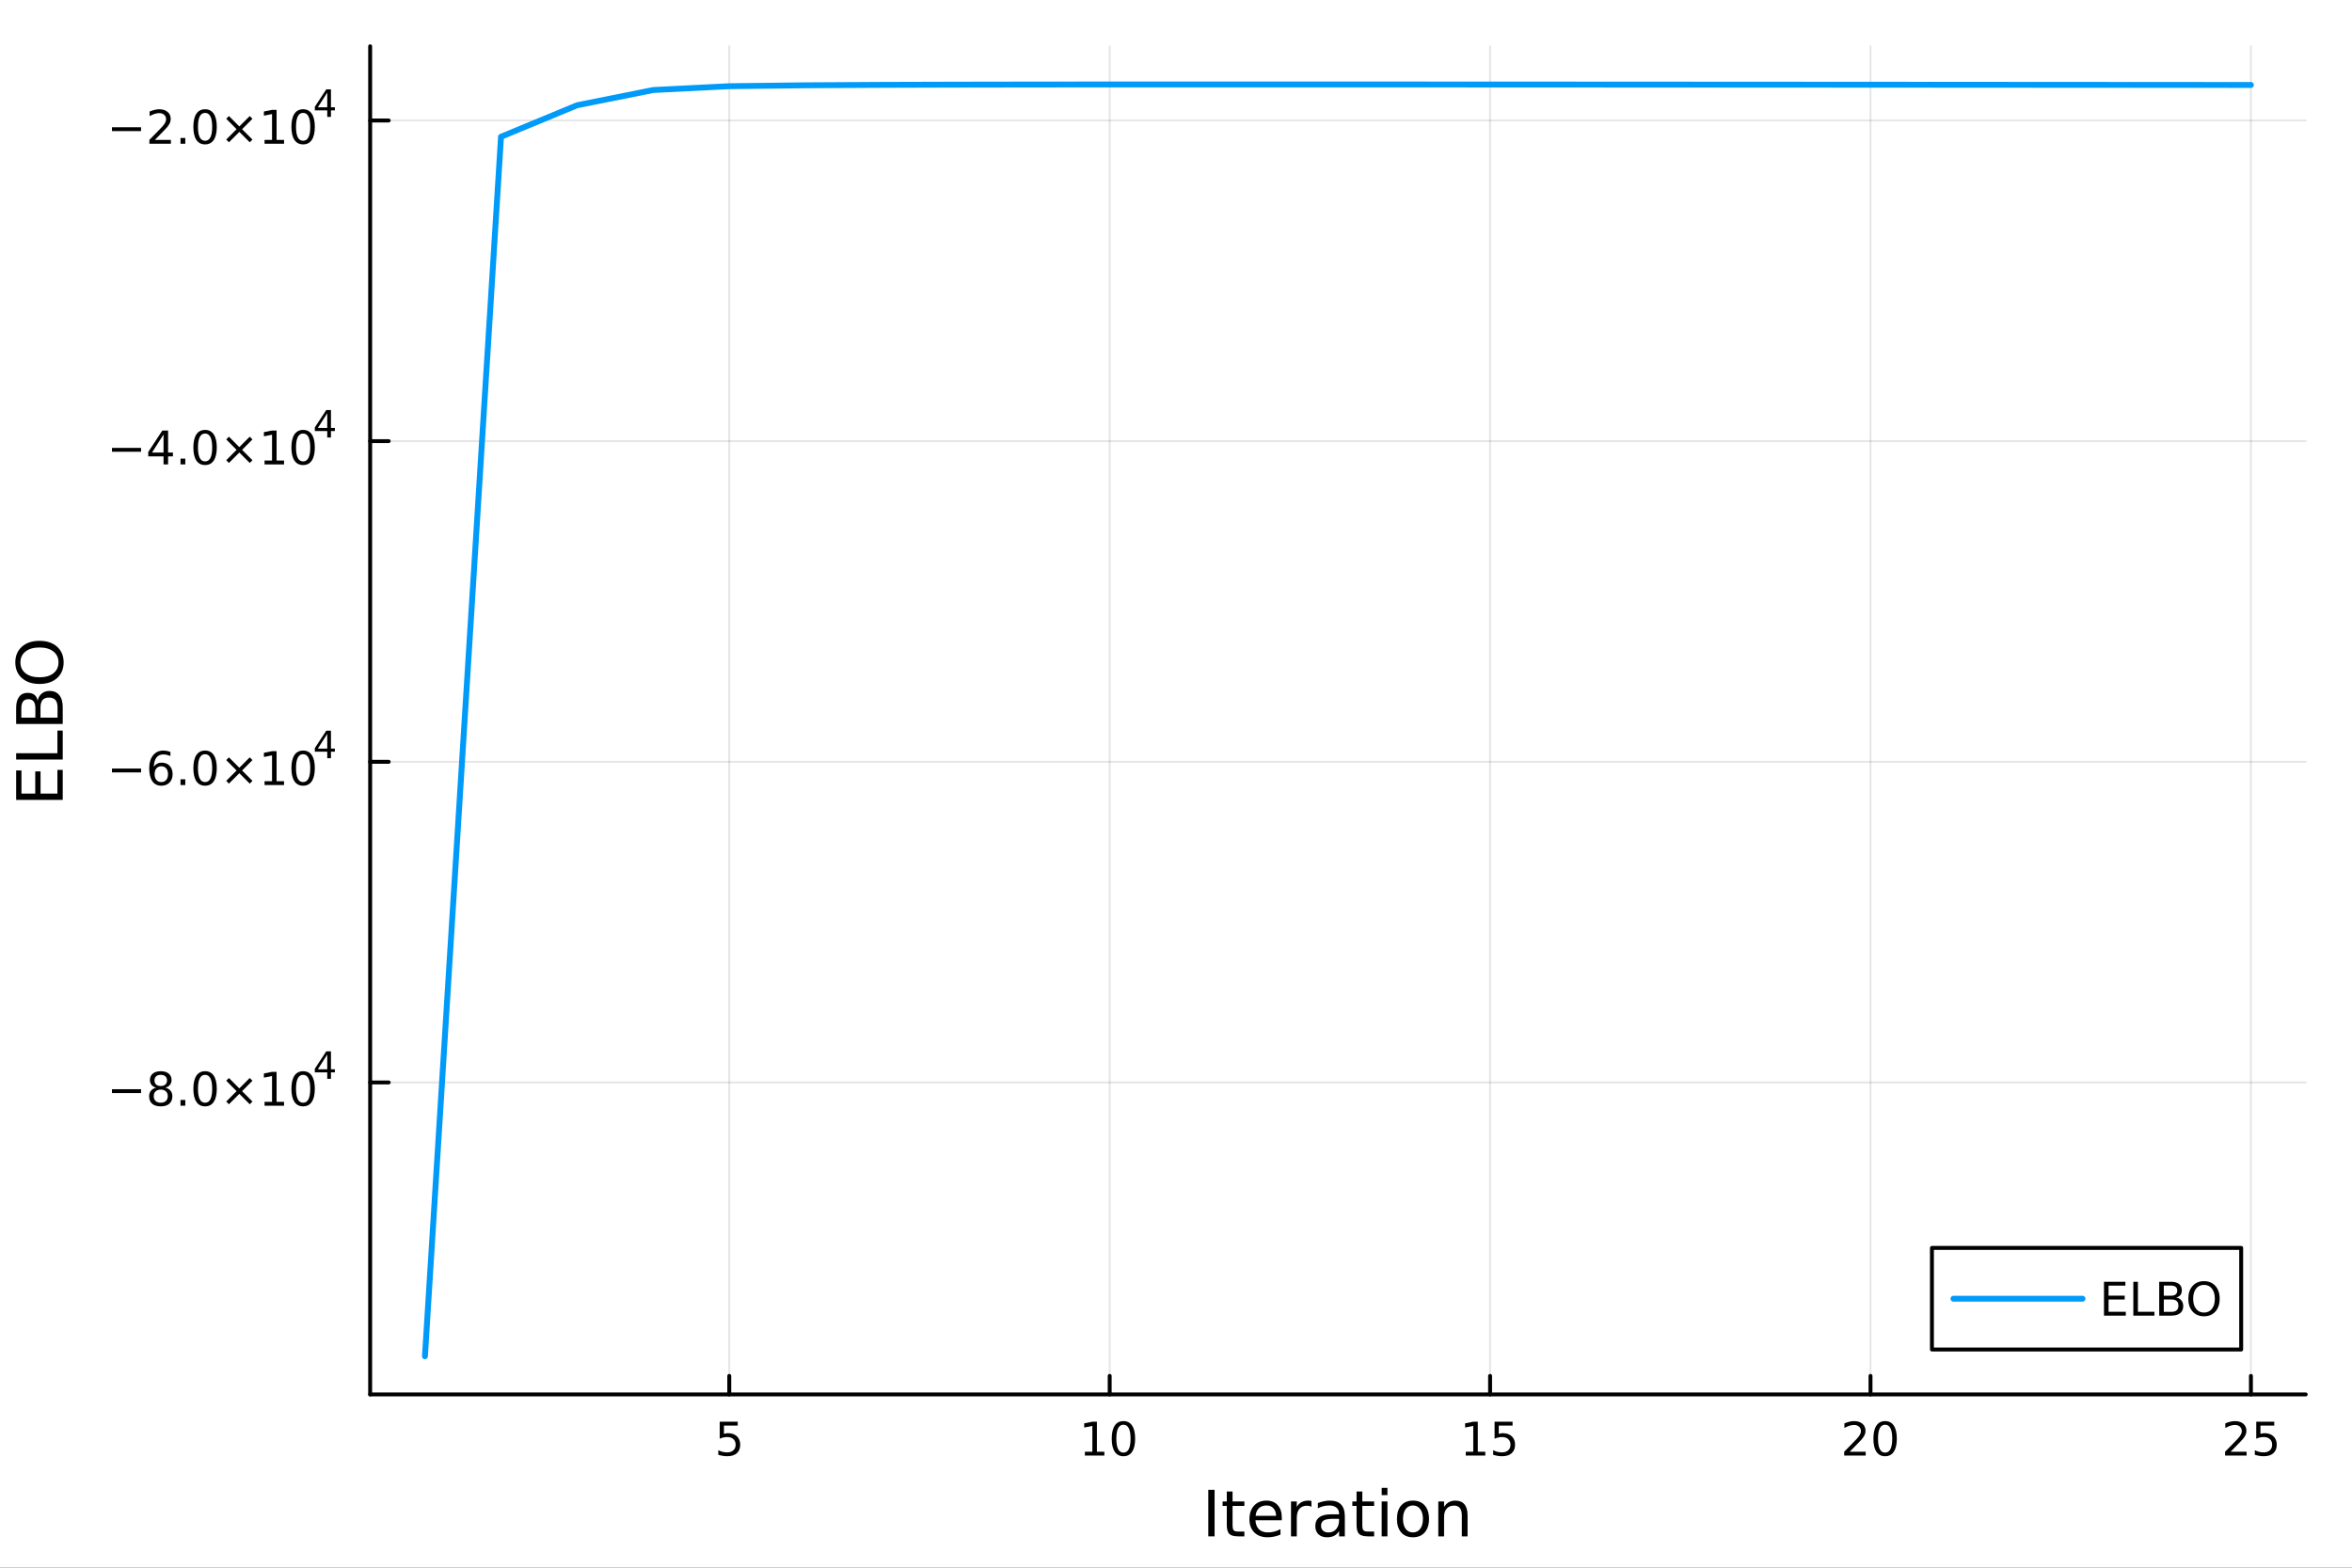 <?xml version="1.0" encoding="utf-8"?>
<svg xmlns="http://www.w3.org/2000/svg" xmlns:xlink="http://www.w3.org/1999/xlink" width="600" height="400" viewBox="0 0 2400 1600">
<rect x="0" y="0" width="2400" height="1600" fill="#333333" stroke="none"/>
<defs>
  <clipPath id="clip070">
    <rect x="0" y="0" width="2400" height="1600"/>
  </clipPath>
</defs>
<path clip-path="url(#clip070)" d="M0 1600 L2400 1600 L2400 0 L0 0  Z" fill="#ffffff" fill-rule="evenodd" fill-opacity="1"/>
<defs>
  <clipPath id="clip071">
    <rect x="480" y="0" width="1681" height="1600"/>
  </clipPath>
</defs>
<path clip-path="url(#clip070)" d="M377.713 1423.18 L2352.76 1423.18 L2352.76 47.244 L377.713 47.244  Z" fill="#ffffff" fill-rule="evenodd" fill-opacity="1"/>
<defs>
  <clipPath id="clip072">
    <rect x="377" y="47" width="1976" height="1377"/>
  </clipPath>
</defs>
<polyline clip-path="url(#clip072)" style="stroke:#000000; stroke-linecap:round; stroke-linejoin:round; stroke-width:2; stroke-opacity:0.1; fill:none" points="744.151,1423.18 744.151,47.244 "/>
<polyline clip-path="url(#clip072)" style="stroke:#000000; stroke-linecap:round; stroke-linejoin:round; stroke-width:2; stroke-opacity:0.1; fill:none" points="1132.33,1423.18 1132.33,47.244 "/>
<polyline clip-path="url(#clip072)" style="stroke:#000000; stroke-linecap:round; stroke-linejoin:round; stroke-width:2; stroke-opacity:0.1; fill:none" points="1520.5,1423.18 1520.5,47.244 "/>
<polyline clip-path="url(#clip072)" style="stroke:#000000; stroke-linecap:round; stroke-linejoin:round; stroke-width:2; stroke-opacity:0.1; fill:none" points="1908.68,1423.18 1908.68,47.244 "/>
<polyline clip-path="url(#clip072)" style="stroke:#000000; stroke-linecap:round; stroke-linejoin:round; stroke-width:2; stroke-opacity:0.1; fill:none" points="2296.86,1423.18 2296.86,47.244 "/>
<polyline clip-path="url(#clip072)" style="stroke:#000000; stroke-linecap:round; stroke-linejoin:round; stroke-width:2; stroke-opacity:0.1; fill:none" points="377.713,1104.76 2352.76,1104.76 "/>
<polyline clip-path="url(#clip072)" style="stroke:#000000; stroke-linecap:round; stroke-linejoin:round; stroke-width:2; stroke-opacity:0.1; fill:none" points="377.713,777.494 2352.76,777.494 "/>
<polyline clip-path="url(#clip072)" style="stroke:#000000; stroke-linecap:round; stroke-linejoin:round; stroke-width:2; stroke-opacity:0.1; fill:none" points="377.713,450.229 2352.76,450.229 "/>
<polyline clip-path="url(#clip072)" style="stroke:#000000; stroke-linecap:round; stroke-linejoin:round; stroke-width:2; stroke-opacity:0.1; fill:none" points="377.713,122.964 2352.76,122.964 "/>
<polyline clip-path="url(#clip070)" style="stroke:#000000; stroke-linecap:round; stroke-linejoin:round; stroke-width:4; stroke-opacity:1; fill:none" points="377.713,1423.18 2352.76,1423.18 "/>
<polyline clip-path="url(#clip070)" style="stroke:#000000; stroke-linecap:round; stroke-linejoin:round; stroke-width:4; stroke-opacity:1; fill:none" points="744.151,1423.18 744.151,1404.28 "/>
<polyline clip-path="url(#clip070)" style="stroke:#000000; stroke-linecap:round; stroke-linejoin:round; stroke-width:4; stroke-opacity:1; fill:none" points="1132.33,1423.18 1132.33,1404.28 "/>
<polyline clip-path="url(#clip070)" style="stroke:#000000; stroke-linecap:round; stroke-linejoin:round; stroke-width:4; stroke-opacity:1; fill:none" points="1520.5,1423.18 1520.5,1404.28 "/>
<polyline clip-path="url(#clip070)" style="stroke:#000000; stroke-linecap:round; stroke-linejoin:round; stroke-width:4; stroke-opacity:1; fill:none" points="1908.68,1423.18 1908.68,1404.28 "/>
<polyline clip-path="url(#clip070)" style="stroke:#000000; stroke-linecap:round; stroke-linejoin:round; stroke-width:4; stroke-opacity:1; fill:none" points="2296.86,1423.18 2296.86,1404.28 "/>
<path clip-path="url(#clip070)" d="M734.429 1451.02 L752.786 1451.02 L752.786 1454.96 L738.712 1454.96 L738.712 1463.43 Q739.73 1463.08 740.749 1462.92 Q741.767 1462.73 742.786 1462.73 Q748.573 1462.73 751.952 1465.9 Q755.332 1469.08 755.332 1474.49 Q755.332 1480.07 751.86 1483.17 Q748.388 1486.25 742.068 1486.25 Q739.892 1486.25 737.624 1485.88 Q735.378 1485.51 732.971 1484.77 L732.971 1480.07 Q735.054 1481.2 737.277 1481.76 Q739.499 1482.32 741.976 1482.32 Q745.98 1482.32 748.318 1480.21 Q750.656 1478.1 750.656 1474.49 Q750.656 1470.88 748.318 1468.77 Q745.98 1466.67 741.976 1466.67 Q740.101 1466.67 738.226 1467.08 Q736.374 1467.5 734.429 1468.38 L734.429 1451.02 Z" fill="#000000" fill-rule="nonzero" fill-opacity="1" /><path clip-path="url(#clip070)" d="M1107.02 1481.64 L1114.65 1481.64 L1114.65 1455.28 L1106.34 1456.95 L1106.34 1452.69 L1114.61 1451.02 L1119.28 1451.02 L1119.28 1481.64 L1126.92 1481.64 L1126.92 1485.58 L1107.02 1485.58 L1107.02 1481.64 Z" fill="#000000" fill-rule="nonzero" fill-opacity="1" /><path clip-path="url(#clip070)" d="M1146.37 1454.1 Q1142.76 1454.1 1140.93 1457.66 Q1139.12 1461.2 1139.12 1468.33 Q1139.12 1475.44 1140.93 1479.01 Q1142.76 1482.55 1146.37 1482.55 Q1150 1482.55 1151.81 1479.01 Q1153.64 1475.44 1153.64 1468.33 Q1153.64 1461.2 1151.81 1457.66 Q1150 1454.1 1146.37 1454.1 M1146.37 1450.39 Q1152.18 1450.39 1155.23 1455 Q1158.31 1459.58 1158.31 1468.33 Q1158.31 1477.06 1155.23 1481.67 Q1152.18 1486.25 1146.37 1486.25 Q1140.56 1486.25 1137.48 1481.67 Q1134.42 1477.06 1134.42 1468.33 Q1134.42 1459.58 1137.48 1455 Q1140.56 1450.39 1146.37 1450.39 Z" fill="#000000" fill-rule="nonzero" fill-opacity="1" /><path clip-path="url(#clip070)" d="M1495.69 1481.64 L1503.33 1481.64 L1503.33 1455.28 L1495.02 1456.95 L1495.02 1452.69 L1503.28 1451.02 L1507.96 1451.02 L1507.96 1481.64 L1515.6 1481.64 L1515.6 1485.58 L1495.69 1485.58 L1495.69 1481.64 Z" fill="#000000" fill-rule="nonzero" fill-opacity="1" /><path clip-path="url(#clip070)" d="M1525.09 1451.02 L1543.44 1451.02 L1543.44 1454.96 L1529.37 1454.96 L1529.37 1463.43 Q1530.39 1463.08 1531.41 1462.92 Q1532.43 1462.73 1533.44 1462.73 Q1539.23 1462.73 1542.61 1465.9 Q1545.99 1469.08 1545.99 1474.49 Q1545.99 1480.07 1542.52 1483.17 Q1539.05 1486.25 1532.73 1486.25 Q1530.55 1486.25 1528.28 1485.88 Q1526.04 1485.51 1523.63 1484.77 L1523.63 1480.07 Q1525.71 1481.2 1527.94 1481.76 Q1530.16 1482.32 1532.63 1482.32 Q1536.64 1482.32 1538.98 1480.21 Q1541.32 1478.1 1541.32 1474.49 Q1541.32 1470.88 1538.98 1468.77 Q1536.64 1466.67 1532.63 1466.67 Q1530.76 1466.67 1528.88 1467.08 Q1527.03 1467.5 1525.09 1468.38 L1525.09 1451.02 Z" fill="#000000" fill-rule="nonzero" fill-opacity="1" /><path clip-path="url(#clip070)" d="M1887.45 1481.64 L1903.77 1481.64 L1903.77 1485.58 L1881.83 1485.58 L1881.83 1481.64 Q1884.49 1478.89 1889.08 1474.26 Q1893.68 1469.61 1894.86 1468.27 Q1897.11 1465.74 1897.99 1464.01 Q1898.89 1462.25 1898.89 1460.56 Q1898.89 1457.8 1896.95 1456.07 Q1895.02 1454.33 1891.92 1454.33 Q1889.72 1454.33 1887.27 1455.09 Q1884.84 1455.86 1882.06 1457.41 L1882.06 1452.69 Q1884.89 1451.55 1887.34 1450.97 Q1889.79 1450.39 1891.83 1450.39 Q1897.2 1450.39 1900.39 1453.08 Q1903.59 1455.77 1903.59 1460.26 Q1903.59 1462.39 1902.78 1464.31 Q1901.99 1466.2 1899.89 1468.8 Q1899.31 1469.47 1896.2 1472.69 Q1893.1 1475.88 1887.45 1481.64 Z" fill="#000000" fill-rule="nonzero" fill-opacity="1" /><path clip-path="url(#clip070)" d="M1923.59 1454.1 Q1919.98 1454.1 1918.15 1457.66 Q1916.34 1461.2 1916.34 1468.33 Q1916.34 1475.44 1918.15 1479.01 Q1919.98 1482.55 1923.59 1482.55 Q1927.22 1482.55 1929.03 1479.01 Q1930.86 1475.44 1930.86 1468.33 Q1930.86 1461.2 1929.03 1457.66 Q1927.22 1454.1 1923.59 1454.1 M1923.59 1450.39 Q1929.4 1450.39 1932.45 1455 Q1935.53 1459.58 1935.53 1468.33 Q1935.53 1477.06 1932.45 1481.67 Q1929.4 1486.25 1923.59 1486.25 Q1917.78 1486.25 1914.7 1481.67 Q1911.64 1477.06 1911.64 1468.33 Q1911.64 1459.58 1914.7 1455 Q1917.78 1450.39 1923.59 1450.39 Z" fill="#000000" fill-rule="nonzero" fill-opacity="1" /><path clip-path="url(#clip070)" d="M2276.13 1481.64 L2292.45 1481.64 L2292.45 1485.58 L2270.5 1485.58 L2270.5 1481.64 Q2273.17 1478.89 2277.75 1474.26 Q2282.36 1469.61 2283.54 1468.27 Q2285.78 1465.74 2286.66 1464.01 Q2287.56 1462.25 2287.56 1460.56 Q2287.56 1457.8 2285.62 1456.07 Q2283.7 1454.33 2280.6 1454.33 Q2278.4 1454.33 2275.94 1455.09 Q2273.51 1455.86 2270.74 1457.41 L2270.74 1452.69 Q2273.56 1451.55 2276.01 1450.97 Q2278.47 1450.39 2280.5 1450.39 Q2285.87 1450.39 2289.07 1453.08 Q2292.26 1455.77 2292.26 1460.26 Q2292.26 1462.39 2291.45 1464.31 Q2290.67 1466.2 2288.56 1468.8 Q2287.98 1469.47 2284.88 1472.69 Q2281.78 1475.88 2276.13 1481.64 Z" fill="#000000" fill-rule="nonzero" fill-opacity="1" /><path clip-path="url(#clip070)" d="M2302.31 1451.02 L2320.67 1451.02 L2320.67 1454.96 L2306.59 1454.96 L2306.59 1463.43 Q2307.61 1463.08 2308.63 1462.92 Q2309.65 1462.73 2310.67 1462.73 Q2316.45 1462.73 2319.83 1465.9 Q2323.21 1469.08 2323.21 1474.49 Q2323.21 1480.07 2319.74 1483.17 Q2316.27 1486.25 2309.95 1486.25 Q2307.77 1486.25 2305.5 1485.88 Q2303.26 1485.51 2300.85 1484.77 L2300.85 1480.07 Q2302.93 1481.2 2305.16 1481.76 Q2307.38 1482.32 2309.86 1482.32 Q2313.86 1482.32 2316.2 1480.21 Q2318.54 1478.1 2318.54 1474.49 Q2318.54 1470.88 2316.2 1468.77 Q2313.86 1466.67 2309.86 1466.67 Q2307.98 1466.67 2306.11 1467.08 Q2304.25 1467.5 2302.31 1468.38 L2302.31 1451.02 Z" fill="#000000" fill-rule="nonzero" fill-opacity="1" /><path clip-path="url(#clip070)" d="M1232.95 1520.52 L1239.38 1520.52 L1239.38 1568.04 L1232.95 1568.04 L1232.95 1520.52 Z" fill="#000000" fill-rule="nonzero" fill-opacity="1" /><path clip-path="url(#clip070)" d="M1257.72 1522.27 L1257.72 1532.4 L1269.78 1532.4 L1269.78 1536.95 L1257.72 1536.95 L1257.72 1556.3 Q1257.72 1560.66 1258.9 1561.9 Q1260.1 1563.14 1263.76 1563.14 L1269.78 1563.14 L1269.78 1568.04 L1263.76 1568.04 Q1256.99 1568.04 1254.41 1565.53 Q1251.83 1562.98 1251.83 1556.3 L1251.83 1536.95 L1247.53 1536.95 L1247.53 1532.4 L1251.83 1532.4 L1251.83 1522.27 L1257.72 1522.27 Z" fill="#000000" fill-rule="nonzero" fill-opacity="1" /><path clip-path="url(#clip070)" d="M1307.97 1548.76 L1307.97 1551.62 L1281.05 1551.62 Q1281.43 1557.67 1284.68 1560.85 Q1287.95 1564 1293.78 1564 Q1297.15 1564 1300.3 1563.17 Q1303.49 1562.35 1306.61 1560.69 L1306.61 1566.23 Q1303.46 1567.57 1300.14 1568.27 Q1296.83 1568.97 1293.43 1568.97 Q1284.9 1568.97 1279.9 1564 Q1274.94 1559.04 1274.94 1550.57 Q1274.94 1541.82 1279.65 1536.69 Q1284.39 1531.54 1292.41 1531.54 Q1299.6 1531.54 1303.77 1536.18 Q1307.97 1540.8 1307.97 1548.76 M1302.12 1547.04 Q1302.05 1542.23 1299.41 1539.37 Q1296.8 1536.5 1292.47 1536.5 Q1287.57 1536.5 1284.61 1539.27 Q1281.68 1542.04 1281.24 1547.07 L1302.12 1547.04 Z" fill="#000000" fill-rule="nonzero" fill-opacity="1" /><path clip-path="url(#clip070)" d="M1338.24 1537.87 Q1337.26 1537.3 1336.08 1537.04 Q1334.93 1536.76 1333.53 1536.76 Q1328.57 1536.76 1325.89 1540 Q1323.25 1543.22 1323.25 1549.27 L1323.25 1568.04 L1317.36 1568.04 L1317.36 1532.4 L1323.25 1532.4 L1323.25 1537.93 Q1325.1 1534.69 1328.06 1533.13 Q1331.02 1531.54 1335.25 1531.54 Q1335.86 1531.54 1336.59 1531.63 Q1337.32 1531.7 1338.21 1531.85 L1338.24 1537.87 Z" fill="#000000" fill-rule="nonzero" fill-opacity="1" /><path clip-path="url(#clip070)" d="M1360.59 1550.12 Q1353.49 1550.12 1350.75 1551.75 Q1348.02 1553.37 1348.02 1557.29 Q1348.02 1560.4 1350.05 1562.25 Q1352.12 1564.07 1355.65 1564.07 Q1360.52 1564.07 1363.45 1560.63 Q1366.41 1557.16 1366.41 1551.43 L1366.41 1550.12 L1360.59 1550.12 M1372.27 1547.71 L1372.27 1568.04 L1366.41 1568.04 L1366.41 1562.63 Q1364.41 1565.88 1361.41 1567.44 Q1358.42 1568.97 1354.09 1568.97 Q1348.62 1568.97 1345.37 1565.91 Q1342.16 1562.82 1342.16 1557.67 Q1342.16 1551.65 1346.17 1548.6 Q1350.21 1545.54 1358.2 1545.54 L1366.41 1545.54 L1366.41 1544.97 Q1366.41 1540.93 1363.74 1538.73 Q1361.1 1536.5 1356.29 1536.5 Q1353.23 1536.5 1350.34 1537.23 Q1347.44 1537.97 1344.77 1539.43 L1344.77 1534.02 Q1347.98 1532.78 1351.01 1532.17 Q1354.03 1531.54 1356.9 1531.54 Q1364.63 1531.54 1368.45 1535.55 Q1372.27 1539.56 1372.27 1547.71 Z" fill="#000000" fill-rule="nonzero" fill-opacity="1" /><path clip-path="url(#clip070)" d="M1390.12 1522.27 L1390.12 1532.4 L1402.19 1532.4 L1402.19 1536.95 L1390.12 1536.95 L1390.12 1556.3 Q1390.12 1560.66 1391.3 1561.9 Q1392.51 1563.14 1396.17 1563.14 L1402.19 1563.14 L1402.19 1568.04 L1396.17 1568.04 Q1389.39 1568.04 1386.81 1565.53 Q1384.24 1562.98 1384.24 1556.3 L1384.24 1536.95 L1379.94 1536.95 L1379.94 1532.4 L1384.24 1532.4 L1384.24 1522.27 L1390.12 1522.27 Z" fill="#000000" fill-rule="nonzero" fill-opacity="1" /><path clip-path="url(#clip070)" d="M1409.89 1532.4 L1415.75 1532.4 L1415.75 1568.04 L1409.89 1568.04 L1409.89 1532.4 M1409.89 1518.52 L1415.75 1518.52 L1415.75 1525.93 L1409.89 1525.93 L1409.89 1518.52 Z" fill="#000000" fill-rule="nonzero" fill-opacity="1" /><path clip-path="url(#clip070)" d="M1441.81 1536.5 Q1437.1 1536.5 1434.37 1540.19 Q1431.63 1543.85 1431.63 1550.25 Q1431.63 1556.65 1434.33 1560.34 Q1437.07 1564 1441.81 1564 Q1446.49 1564 1449.23 1560.31 Q1451.97 1556.62 1451.97 1550.25 Q1451.97 1543.92 1449.23 1540.23 Q1446.49 1536.5 1441.81 1536.5 M1441.81 1531.54 Q1449.45 1531.54 1453.81 1536.5 Q1458.17 1541.47 1458.17 1550.25 Q1458.17 1559 1453.81 1564 Q1449.45 1568.97 1441.81 1568.97 Q1434.14 1568.97 1429.78 1564 Q1425.45 1559 1425.45 1550.25 Q1425.45 1541.47 1429.78 1536.5 Q1434.14 1531.54 1441.81 1531.54 Z" fill="#000000" fill-rule="nonzero" fill-opacity="1" /><path clip-path="url(#clip070)" d="M1497.51 1546.53 L1497.51 1568.04 L1491.66 1568.04 L1491.66 1546.72 Q1491.66 1541.66 1489.68 1539.14 Q1487.71 1536.63 1483.76 1536.63 Q1479.02 1536.63 1476.28 1539.65 Q1473.55 1542.68 1473.55 1547.9 L1473.55 1568.04 L1467.66 1568.04 L1467.66 1532.4 L1473.55 1532.4 L1473.55 1537.93 Q1475.65 1534.72 1478.48 1533.13 Q1481.34 1531.54 1485.07 1531.54 Q1491.21 1531.54 1494.36 1535.36 Q1497.51 1539.14 1497.51 1546.53 Z" fill="#000000" fill-rule="nonzero" fill-opacity="1" /><polyline clip-path="url(#clip070)" style="stroke:#000000; stroke-linecap:round; stroke-linejoin:round; stroke-width:4; stroke-opacity:1; fill:none" points="377.713,1423.18 377.713,47.244 "/>
<polyline clip-path="url(#clip070)" style="stroke:#000000; stroke-linecap:round; stroke-linejoin:round; stroke-width:4; stroke-opacity:1; fill:none" points="377.713,1104.76 396.61,1104.76 "/>
<polyline clip-path="url(#clip070)" style="stroke:#000000; stroke-linecap:round; stroke-linejoin:round; stroke-width:4; stroke-opacity:1; fill:none" points="377.713,777.494 396.61,777.494 "/>
<polyline clip-path="url(#clip070)" style="stroke:#000000; stroke-linecap:round; stroke-linejoin:round; stroke-width:4; stroke-opacity:1; fill:none" points="377.713,450.229 396.61,450.229 "/>
<polyline clip-path="url(#clip070)" style="stroke:#000000; stroke-linecap:round; stroke-linejoin:round; stroke-width:4; stroke-opacity:1; fill:none" points="377.713,122.964 396.61,122.964 "/>
<path clip-path="url(#clip070)" d="M114.26 1111.66 L143.936 1111.66 L143.936 1115.59 L114.26 1115.59 L114.26 1111.66 Z" fill="#000000" fill-rule="nonzero" fill-opacity="1" /><path clip-path="url(#clip070)" d="M164.028 1112.07 Q160.695 1112.07 158.774 1113.86 Q156.876 1115.64 156.876 1118.76 Q156.876 1121.89 158.774 1123.67 Q160.695 1125.45 164.028 1125.45 Q167.362 1125.45 169.283 1123.67 Q171.204 1121.87 171.204 1118.76 Q171.204 1115.64 169.283 1113.86 Q167.385 1112.07 164.028 1112.07 M159.353 1110.08 Q156.343 1109.34 154.653 1107.28 Q152.987 1105.22 152.987 1102.26 Q152.987 1098.12 155.927 1095.71 Q158.89 1093.3 164.028 1093.3 Q169.19 1093.3 172.13 1095.71 Q175.07 1098.12 175.07 1102.26 Q175.07 1105.22 173.38 1107.28 Q171.714 1109.34 168.727 1110.08 Q172.107 1110.87 173.982 1113.16 Q175.88 1115.45 175.88 1118.76 Q175.88 1123.79 172.802 1126.47 Q169.746 1129.16 164.028 1129.16 Q158.311 1129.16 155.232 1126.47 Q152.177 1123.79 152.177 1118.76 Q152.177 1115.45 154.075 1113.16 Q155.973 1110.87 159.353 1110.08 M157.64 1102.7 Q157.64 1105.38 159.306 1106.89 Q160.996 1108.39 164.028 1108.39 Q167.038 1108.39 168.727 1106.89 Q170.44 1105.38 170.44 1102.7 Q170.44 1100.01 168.727 1098.51 Q167.038 1097 164.028 1097 Q160.996 1097 159.306 1098.51 Q157.64 1100.01 157.64 1102.7 Z" fill="#000000" fill-rule="nonzero" fill-opacity="1" /><path clip-path="url(#clip070)" d="M184.19 1122.61 L189.075 1122.61 L189.075 1128.49 L184.19 1128.49 L184.19 1122.61 Z" fill="#000000" fill-rule="nonzero" fill-opacity="1" /><path clip-path="url(#clip070)" d="M209.26 1097 Q205.649 1097 203.82 1100.57 Q202.014 1104.11 202.014 1111.24 Q202.014 1118.35 203.82 1121.91 Q205.649 1125.45 209.26 1125.45 Q212.894 1125.45 214.699 1121.91 Q216.528 1118.35 216.528 1111.24 Q216.528 1104.11 214.699 1100.57 Q212.894 1097 209.26 1097 M209.26 1093.3 Q215.07 1093.3 218.125 1097.91 Q221.204 1102.49 221.204 1111.24 Q221.204 1119.97 218.125 1124.57 Q215.07 1129.16 209.26 1129.16 Q203.449 1129.16 200.371 1124.57 Q197.315 1119.97 197.315 1111.24 Q197.315 1102.49 200.371 1097.91 Q203.449 1093.3 209.26 1093.3 Z" fill="#000000" fill-rule="nonzero" fill-opacity="1" /><path clip-path="url(#clip070)" d="M257.593 1103.02 L247.014 1113.65 L257.593 1124.23 L254.838 1127.03 L244.213 1116.4 L233.588 1127.03 L230.857 1124.23 L241.412 1113.65 L230.857 1103.02 L233.588 1100.22 L244.213 1110.85 L254.838 1100.22 L257.593 1103.02 Z" fill="#000000" fill-rule="nonzero" fill-opacity="1" /><path clip-path="url(#clip070)" d="M269.954 1124.55 L277.593 1124.55 L277.593 1098.19 L269.282 1099.85 L269.282 1095.59 L277.546 1093.93 L282.222 1093.93 L282.222 1124.55 L289.861 1124.55 L289.861 1128.49 L269.954 1128.49 L269.954 1124.55 Z" fill="#000000" fill-rule="nonzero" fill-opacity="1" /><path clip-path="url(#clip070)" d="M309.305 1097 Q305.694 1097 303.866 1100.57 Q302.06 1104.11 302.06 1111.24 Q302.06 1118.35 303.866 1121.91 Q305.694 1125.45 309.305 1125.45 Q312.94 1125.45 314.745 1121.91 Q316.574 1118.35 316.574 1111.24 Q316.574 1104.11 314.745 1100.57 Q312.94 1097 309.305 1097 M309.305 1093.3 Q315.116 1093.3 318.171 1097.91 Q321.25 1102.49 321.25 1111.24 Q321.25 1119.97 318.171 1124.57 Q315.116 1129.16 309.305 1129.16 Q303.495 1129.16 300.417 1124.57 Q297.361 1119.97 297.361 1111.24 Q297.361 1102.49 300.417 1097.91 Q303.495 1093.3 309.305 1093.3 Z" fill="#000000" fill-rule="nonzero" fill-opacity="1" /><path clip-path="url(#clip070)" d="M333.926 1076.31 L324.334 1091.3 L333.926 1091.3 L333.926 1076.31 M332.929 1073 L337.707 1073 L337.707 1091.3 L341.713 1091.3 L341.713 1094.46 L337.707 1094.46 L337.707 1101.08 L333.926 1101.08 L333.926 1094.46 L321.25 1094.46 L321.25 1090.79 L332.929 1073 Z" fill="#000000" fill-rule="nonzero" fill-opacity="1" /><path clip-path="url(#clip070)" d="M114.26 784.393 L143.936 784.393 L143.936 788.328 L114.26 788.328 L114.26 784.393 Z" fill="#000000" fill-rule="nonzero" fill-opacity="1" /><path clip-path="url(#clip070)" d="M164.607 782.078 Q161.459 782.078 159.607 784.231 Q157.778 786.383 157.778 790.133 Q157.778 793.86 159.607 796.036 Q161.459 798.189 164.607 798.189 Q167.755 798.189 169.584 796.036 Q171.436 793.86 171.436 790.133 Q171.436 786.383 169.584 784.231 Q167.755 782.078 164.607 782.078 M173.889 767.425 L173.889 771.684 Q172.13 770.851 170.325 770.411 Q168.542 769.971 166.783 769.971 Q162.153 769.971 159.7 773.096 Q157.269 776.221 156.922 782.541 Q158.288 780.527 160.348 779.462 Q162.408 778.374 164.885 778.374 Q170.093 778.374 173.102 781.545 Q176.135 784.694 176.135 790.133 Q176.135 795.457 172.987 798.675 Q169.839 801.892 164.607 801.892 Q158.612 801.892 155.44 797.309 Q152.269 792.703 152.269 783.976 Q152.269 775.782 156.158 770.92 Q160.047 766.036 166.598 766.036 Q168.357 766.036 170.139 766.383 Q171.945 766.731 173.889 767.425 Z" fill="#000000" fill-rule="nonzero" fill-opacity="1" /><path clip-path="url(#clip070)" d="M184.19 795.342 L189.075 795.342 L189.075 801.221 L184.19 801.221 L184.19 795.342 Z" fill="#000000" fill-rule="nonzero" fill-opacity="1" /><path clip-path="url(#clip070)" d="M209.26 769.74 Q205.649 769.74 203.82 773.305 Q202.014 776.846 202.014 783.976 Q202.014 791.082 203.82 794.647 Q205.649 798.189 209.26 798.189 Q212.894 798.189 214.699 794.647 Q216.528 791.082 216.528 783.976 Q216.528 776.846 214.699 773.305 Q212.894 769.74 209.26 769.74 M209.26 766.036 Q215.07 766.036 218.125 770.643 Q221.204 775.226 221.204 783.976 Q221.204 792.703 218.125 797.309 Q215.07 801.892 209.26 801.892 Q203.449 801.892 200.371 797.309 Q197.315 792.703 197.315 783.976 Q197.315 775.226 200.371 770.643 Q203.449 766.036 209.26 766.036 Z" fill="#000000" fill-rule="nonzero" fill-opacity="1" /><path clip-path="url(#clip070)" d="M257.593 775.758 L247.014 786.383 L257.593 796.962 L254.838 799.763 L244.213 789.138 L233.588 799.763 L230.857 796.962 L241.412 786.383 L230.857 775.758 L233.588 772.957 L244.213 783.582 L254.838 772.957 L257.593 775.758 Z" fill="#000000" fill-rule="nonzero" fill-opacity="1" /><path clip-path="url(#clip070)" d="M269.954 797.286 L277.593 797.286 L277.593 770.92 L269.282 772.587 L269.282 768.328 L277.546 766.661 L282.222 766.661 L282.222 797.286 L289.861 797.286 L289.861 801.221 L269.954 801.221 L269.954 797.286 Z" fill="#000000" fill-rule="nonzero" fill-opacity="1" /><path clip-path="url(#clip070)" d="M309.305 769.74 Q305.694 769.74 303.866 773.305 Q302.06 776.846 302.06 783.976 Q302.06 791.082 303.866 794.647 Q305.694 798.189 309.305 798.189 Q312.94 798.189 314.745 794.647 Q316.574 791.082 316.574 783.976 Q316.574 776.846 314.745 773.305 Q312.94 769.74 309.305 769.74 M309.305 766.036 Q315.116 766.036 318.171 770.643 Q321.25 775.226 321.25 783.976 Q321.25 792.703 318.171 797.309 Q315.116 801.892 309.305 801.892 Q303.495 801.892 300.417 797.309 Q297.361 792.703 297.361 783.976 Q297.361 775.226 300.417 770.643 Q303.495 766.036 309.305 766.036 Z" fill="#000000" fill-rule="nonzero" fill-opacity="1" /><path clip-path="url(#clip070)" d="M333.926 749.041 L324.334 764.031 L333.926 764.031 L333.926 749.041 M332.929 745.731 L337.707 745.731 L337.707 764.031 L341.713 764.031 L341.713 767.19 L337.707 767.19 L337.707 773.811 L333.926 773.811 L333.926 767.19 L321.25 767.19 L321.25 763.523 L332.929 745.731 Z" fill="#000000" fill-rule="nonzero" fill-opacity="1" /><path clip-path="url(#clip070)" d="M114.26 457.128 L143.936 457.128 L143.936 461.063 L114.26 461.063 L114.26 457.128 Z" fill="#000000" fill-rule="nonzero" fill-opacity="1" /><path clip-path="url(#clip070)" d="M166.876 443.47 L155.07 461.919 L166.876 461.919 L166.876 443.47 M165.649 439.396 L171.528 439.396 L171.528 461.919 L176.459 461.919 L176.459 465.808 L171.528 465.808 L171.528 473.956 L166.876 473.956 L166.876 465.808 L151.274 465.808 L151.274 461.294 L165.649 439.396 Z" fill="#000000" fill-rule="nonzero" fill-opacity="1" /><path clip-path="url(#clip070)" d="M184.19 468.077 L189.075 468.077 L189.075 473.956 L184.19 473.956 L184.19 468.077 Z" fill="#000000" fill-rule="nonzero" fill-opacity="1" /><path clip-path="url(#clip070)" d="M209.26 442.475 Q205.649 442.475 203.82 446.04 Q202.014 449.582 202.014 456.711 Q202.014 463.818 203.82 467.382 Q205.649 470.924 209.26 470.924 Q212.894 470.924 214.699 467.382 Q216.528 463.818 216.528 456.711 Q216.528 449.582 214.699 446.04 Q212.894 442.475 209.26 442.475 M209.26 438.771 Q215.07 438.771 218.125 443.378 Q221.204 447.961 221.204 456.711 Q221.204 465.438 218.125 470.044 Q215.07 474.628 209.26 474.628 Q203.449 474.628 200.371 470.044 Q197.315 465.438 197.315 456.711 Q197.315 447.961 200.371 443.378 Q203.449 438.771 209.26 438.771 Z" fill="#000000" fill-rule="nonzero" fill-opacity="1" /><path clip-path="url(#clip070)" d="M257.593 448.494 L247.014 459.119 L257.593 469.697 L254.838 472.498 L244.213 461.873 L233.588 472.498 L230.857 469.697 L241.412 459.119 L230.857 448.494 L233.588 445.693 L244.213 456.318 L254.838 445.693 L257.593 448.494 Z" fill="#000000" fill-rule="nonzero" fill-opacity="1" /><path clip-path="url(#clip070)" d="M269.954 470.021 L277.593 470.021 L277.593 443.656 L269.282 445.322 L269.282 441.063 L277.546 439.396 L282.222 439.396 L282.222 470.021 L289.861 470.021 L289.861 473.956 L269.954 473.956 L269.954 470.021 Z" fill="#000000" fill-rule="nonzero" fill-opacity="1" /><path clip-path="url(#clip070)" d="M309.305 442.475 Q305.694 442.475 303.866 446.04 Q302.06 449.582 302.06 456.711 Q302.06 463.818 303.866 467.382 Q305.694 470.924 309.305 470.924 Q312.94 470.924 314.745 467.382 Q316.574 463.818 316.574 456.711 Q316.574 449.582 314.745 446.04 Q312.94 442.475 309.305 442.475 M309.305 438.771 Q315.116 438.771 318.171 443.378 Q321.25 447.961 321.25 456.711 Q321.25 465.438 318.171 470.044 Q315.116 474.628 309.305 474.628 Q303.495 474.628 300.417 470.044 Q297.361 465.438 297.361 456.711 Q297.361 447.961 300.417 443.378 Q303.495 438.771 309.305 438.771 Z" fill="#000000" fill-rule="nonzero" fill-opacity="1" /><path clip-path="url(#clip070)" d="M333.926 421.776 L324.334 436.766 L333.926 436.766 L333.926 421.776 M332.929 418.466 L337.707 418.466 L337.707 436.766 L341.713 436.766 L341.713 439.926 L337.707 439.926 L337.707 446.546 L333.926 446.546 L333.926 439.926 L321.25 439.926 L321.25 436.258 L332.929 418.466 Z" fill="#000000" fill-rule="nonzero" fill-opacity="1" /><path clip-path="url(#clip070)" d="M114.26 129.863 L143.936 129.863 L143.936 133.798 L114.26 133.798 L114.26 129.863 Z" fill="#000000" fill-rule="nonzero" fill-opacity="1" /><path clip-path="url(#clip070)" d="M158.056 142.757 L174.376 142.757 L174.376 146.692 L152.431 146.692 L152.431 142.757 Q155.093 140.002 159.677 135.372 Q164.283 130.72 165.464 129.377 Q167.709 126.854 168.589 125.118 Q169.491 123.358 169.491 121.669 Q169.491 118.914 167.547 117.178 Q165.626 115.442 162.524 115.442 Q160.325 115.442 157.871 116.206 Q155.44 116.97 152.663 118.521 L152.663 113.798 Q155.487 112.664 157.94 112.085 Q160.394 111.507 162.431 111.507 Q167.802 111.507 170.996 114.192 Q174.19 116.877 174.19 121.368 Q174.19 123.497 173.38 125.419 Q172.593 127.317 170.487 129.909 Q169.908 130.581 166.806 133.798 Q163.704 136.993 158.056 142.757 Z" fill="#000000" fill-rule="nonzero" fill-opacity="1" /><path clip-path="url(#clip070)" d="M184.19 140.812 L189.075 140.812 L189.075 146.692 L184.19 146.692 L184.19 140.812 Z" fill="#000000" fill-rule="nonzero" fill-opacity="1" /><path clip-path="url(#clip070)" d="M209.26 115.21 Q205.649 115.21 203.82 118.775 Q202.014 122.317 202.014 129.446 Q202.014 136.553 203.82 140.118 Q205.649 143.659 209.26 143.659 Q212.894 143.659 214.699 140.118 Q216.528 136.553 216.528 129.446 Q216.528 122.317 214.699 118.775 Q212.894 115.21 209.26 115.21 M209.26 111.507 Q215.07 111.507 218.125 116.113 Q221.204 120.696 221.204 129.446 Q221.204 138.173 218.125 142.78 Q215.07 147.363 209.26 147.363 Q203.449 147.363 200.371 142.78 Q197.315 138.173 197.315 129.446 Q197.315 120.696 200.371 116.113 Q203.449 111.507 209.26 111.507 Z" fill="#000000" fill-rule="nonzero" fill-opacity="1" /><path clip-path="url(#clip070)" d="M257.593 121.229 L247.014 131.854 L257.593 142.432 L254.838 145.233 L244.213 134.608 L233.588 145.233 L230.857 142.432 L241.412 131.854 L230.857 121.229 L233.588 118.428 L244.213 129.053 L254.838 118.428 L257.593 121.229 Z" fill="#000000" fill-rule="nonzero" fill-opacity="1" /><path clip-path="url(#clip070)" d="M269.954 142.757 L277.593 142.757 L277.593 116.391 L269.282 118.058 L269.282 113.798 L277.546 112.132 L282.222 112.132 L282.222 142.757 L289.861 142.757 L289.861 146.692 L269.954 146.692 L269.954 142.757 Z" fill="#000000" fill-rule="nonzero" fill-opacity="1" /><path clip-path="url(#clip070)" d="M309.305 115.21 Q305.694 115.21 303.866 118.775 Q302.06 122.317 302.06 129.446 Q302.06 136.553 303.866 140.118 Q305.694 143.659 309.305 143.659 Q312.94 143.659 314.745 140.118 Q316.574 136.553 316.574 129.446 Q316.574 122.317 314.745 118.775 Q312.94 115.21 309.305 115.21 M309.305 111.507 Q315.116 111.507 318.171 116.113 Q321.25 120.696 321.25 129.446 Q321.25 138.173 318.171 142.78 Q315.116 147.363 309.305 147.363 Q303.495 147.363 300.417 142.78 Q297.361 138.173 297.361 129.446 Q297.361 120.696 300.417 116.113 Q303.495 111.507 309.305 111.507 Z" fill="#000000" fill-rule="nonzero" fill-opacity="1" /><path clip-path="url(#clip070)" d="M333.926 94.511 L324.334 109.501 L333.926 109.501 L333.926 94.511 M332.929 91.201 L337.707 91.201 L337.707 109.501 L341.713 109.501 L341.713 112.661 L337.707 112.661 L337.707 119.281 L333.926 119.281 L333.926 112.661 L321.25 112.661 L321.25 108.993 L332.929 91.201 Z" fill="#000000" fill-rule="nonzero" fill-opacity="1" /><path clip-path="url(#clip070)" d="M16.484 816.375 L16.484 786.329 L21.895 786.329 L21.895 809.945 L35.963 809.945 L35.963 787.315 L41.374 787.315 L41.374 809.945 L58.593 809.945 L58.593 785.756 L64.004 785.756 L64.004 816.375 L16.484 816.375 Z" fill="#000000" fill-rule="nonzero" fill-opacity="1" /><path clip-path="url(#clip070)" d="M16.484 775.189 L16.484 768.759 L58.593 768.759 L58.593 745.62 L64.004 745.62 L64.004 775.189 L16.484 775.189 Z" fill="#000000" fill-rule="nonzero" fill-opacity="1" /><path clip-path="url(#clip070)" d="M41.31 732.443 L58.721 732.443 L58.721 722.13 Q58.721 716.942 56.588 714.46 Q54.424 711.945 50 711.945 Q45.544 711.945 43.443 714.46 Q41.31 716.942 41.31 722.13 L41.31 732.443 M21.768 732.443 L36.09 732.443 L36.09 722.926 Q36.09 718.216 34.34 715.924 Q32.558 713.6 28.929 713.6 Q25.332 713.6 23.55 715.924 Q21.768 718.216 21.768 722.926 L21.768 732.443 M16.484 738.872 L16.484 722.449 Q16.484 715.096 19.54 711.118 Q22.595 707.139 28.229 707.139 Q32.589 707.139 35.167 709.176 Q37.746 711.213 38.382 715.16 Q39.401 710.418 42.647 707.808 Q45.862 705.166 50.7 705.166 Q57.066 705.166 60.535 709.495 Q64.004 713.823 64.004 721.812 L64.004 738.872 L16.484 738.872 Z" fill="#000000" fill-rule="nonzero" fill-opacity="1" /><path clip-path="url(#clip070)" d="M20.845 676.011 Q20.845 683.013 26.064 687.151 Q31.284 691.257 40.292 691.257 Q49.267 691.257 54.487 687.151 Q59.707 683.013 59.707 676.011 Q59.707 669.009 54.487 664.935 Q49.267 660.829 40.292 660.829 Q31.284 660.829 26.064 664.935 Q20.845 669.009 20.845 676.011 M15.625 676.011 Q15.625 666.017 22.341 660.033 Q29.025 654.049 40.292 654.049 Q51.527 654.049 58.243 660.033 Q64.927 666.017 64.927 676.011 Q64.927 686.037 58.243 692.052 Q51.559 698.036 40.292 698.036 Q29.025 698.036 22.341 692.052 Q15.625 686.037 15.625 676.011 Z" fill="#000000" fill-rule="nonzero" fill-opacity="1" /><polyline clip-path="url(#clip072)" style="stroke:#009af9; stroke-linecap:round; stroke-linejoin:round; stroke-width:6; stroke-opacity:1; fill:none" points="433.61,1384.24 511.245,139.564 588.881,107.421 666.516,91.872 744.151,87.981 821.787,87.044 899.422,86.611 977.058,86.383 1054.69,86.264 1132.33,86.207 1209.96,86.186 1287.6,86.186 1365.23,86.201 1442.87,86.226 1520.5,86.257 1598.14,86.293 1675.78,86.332 1753.41,86.375 1831.05,86.419 1908.68,86.465 1986.32,86.512 2063.95,86.561 2141.59,86.611 2219.22,86.662 2296.86,86.713 "/>
<path clip-path="url(#clip070)" d="M1971.36 1377.32 L2286.92 1377.32 L2286.92 1273.64 L1971.36 1273.64  Z" fill="#ffffff" fill-rule="evenodd" fill-opacity="1"/>
<polyline clip-path="url(#clip070)" style="stroke:#000000; stroke-linecap:round; stroke-linejoin:round; stroke-width:4; stroke-opacity:1; fill:none" points="1971.36,1377.32 2286.92,1377.32 2286.92,1273.64 1971.36,1273.64 1971.36,1377.32 "/>
<polyline clip-path="url(#clip070)" style="stroke:#009af9; stroke-linecap:round; stroke-linejoin:round; stroke-width:6; stroke-opacity:1; fill:none" points="1993.31,1325.48 2124.98,1325.48 "/>
<path clip-path="url(#clip070)" d="M2146.92 1308.2 L2168.77 1308.2 L2168.77 1312.13 L2151.6 1312.13 L2151.6 1322.36 L2168.06 1322.36 L2168.06 1326.3 L2151.6 1326.3 L2151.6 1338.82 L2169.19 1338.82 L2169.19 1342.76 L2146.92 1342.76 L2146.92 1308.2 Z" fill="#000000" fill-rule="nonzero" fill-opacity="1" /><path clip-path="url(#clip070)" d="M2176.87 1308.2 L2181.55 1308.2 L2181.55 1338.82 L2198.38 1338.82 L2198.38 1342.76 L2176.87 1342.76 L2176.87 1308.2 Z" fill="#000000" fill-rule="nonzero" fill-opacity="1" /><path clip-path="url(#clip070)" d="M2207.96 1326.25 L2207.96 1338.91 L2215.46 1338.91 Q2219.24 1338.91 2221.04 1337.36 Q2222.87 1335.79 2222.87 1332.57 Q2222.87 1329.33 2221.04 1327.8 Q2219.24 1326.25 2215.46 1326.25 L2207.96 1326.25 M2207.96 1312.04 L2207.96 1322.45 L2214.88 1322.45 Q2218.31 1322.45 2219.98 1321.18 Q2221.67 1319.89 2221.67 1317.25 Q2221.67 1314.63 2219.98 1313.33 Q2218.31 1312.04 2214.88 1312.04 L2207.96 1312.04 M2203.29 1308.2 L2215.23 1308.2 Q2220.58 1308.2 2223.47 1310.42 Q2226.37 1312.64 2226.37 1316.74 Q2226.37 1319.91 2224.88 1321.78 Q2223.4 1323.66 2220.53 1324.12 Q2223.98 1324.86 2225.88 1327.22 Q2227.8 1329.56 2227.8 1333.08 Q2227.8 1337.71 2224.65 1340.23 Q2221.5 1342.76 2215.69 1342.76 L2203.29 1342.76 L2203.29 1308.2 Z" fill="#000000" fill-rule="nonzero" fill-opacity="1" /><path clip-path="url(#clip070)" d="M2249 1311.37 Q2243.91 1311.37 2240.9 1315.16 Q2237.92 1318.96 2237.92 1325.51 Q2237.92 1332.04 2240.9 1335.83 Q2243.91 1339.63 2249 1339.63 Q2254.1 1339.63 2257.06 1335.83 Q2260.05 1332.04 2260.05 1325.51 Q2260.05 1318.96 2257.06 1315.16 Q2254.1 1311.37 2249 1311.37 M2249 1307.57 Q2256.27 1307.57 2260.62 1312.45 Q2264.98 1317.32 2264.98 1325.51 Q2264.98 1333.68 2260.62 1338.57 Q2256.27 1343.43 2249 1343.43 Q2241.71 1343.43 2237.34 1338.57 Q2232.99 1333.7 2232.99 1325.51 Q2232.99 1317.32 2237.34 1312.45 Q2241.71 1307.57 2249 1307.57 Z" fill="#000000" fill-rule="nonzero" fill-opacity="1" /></svg>
